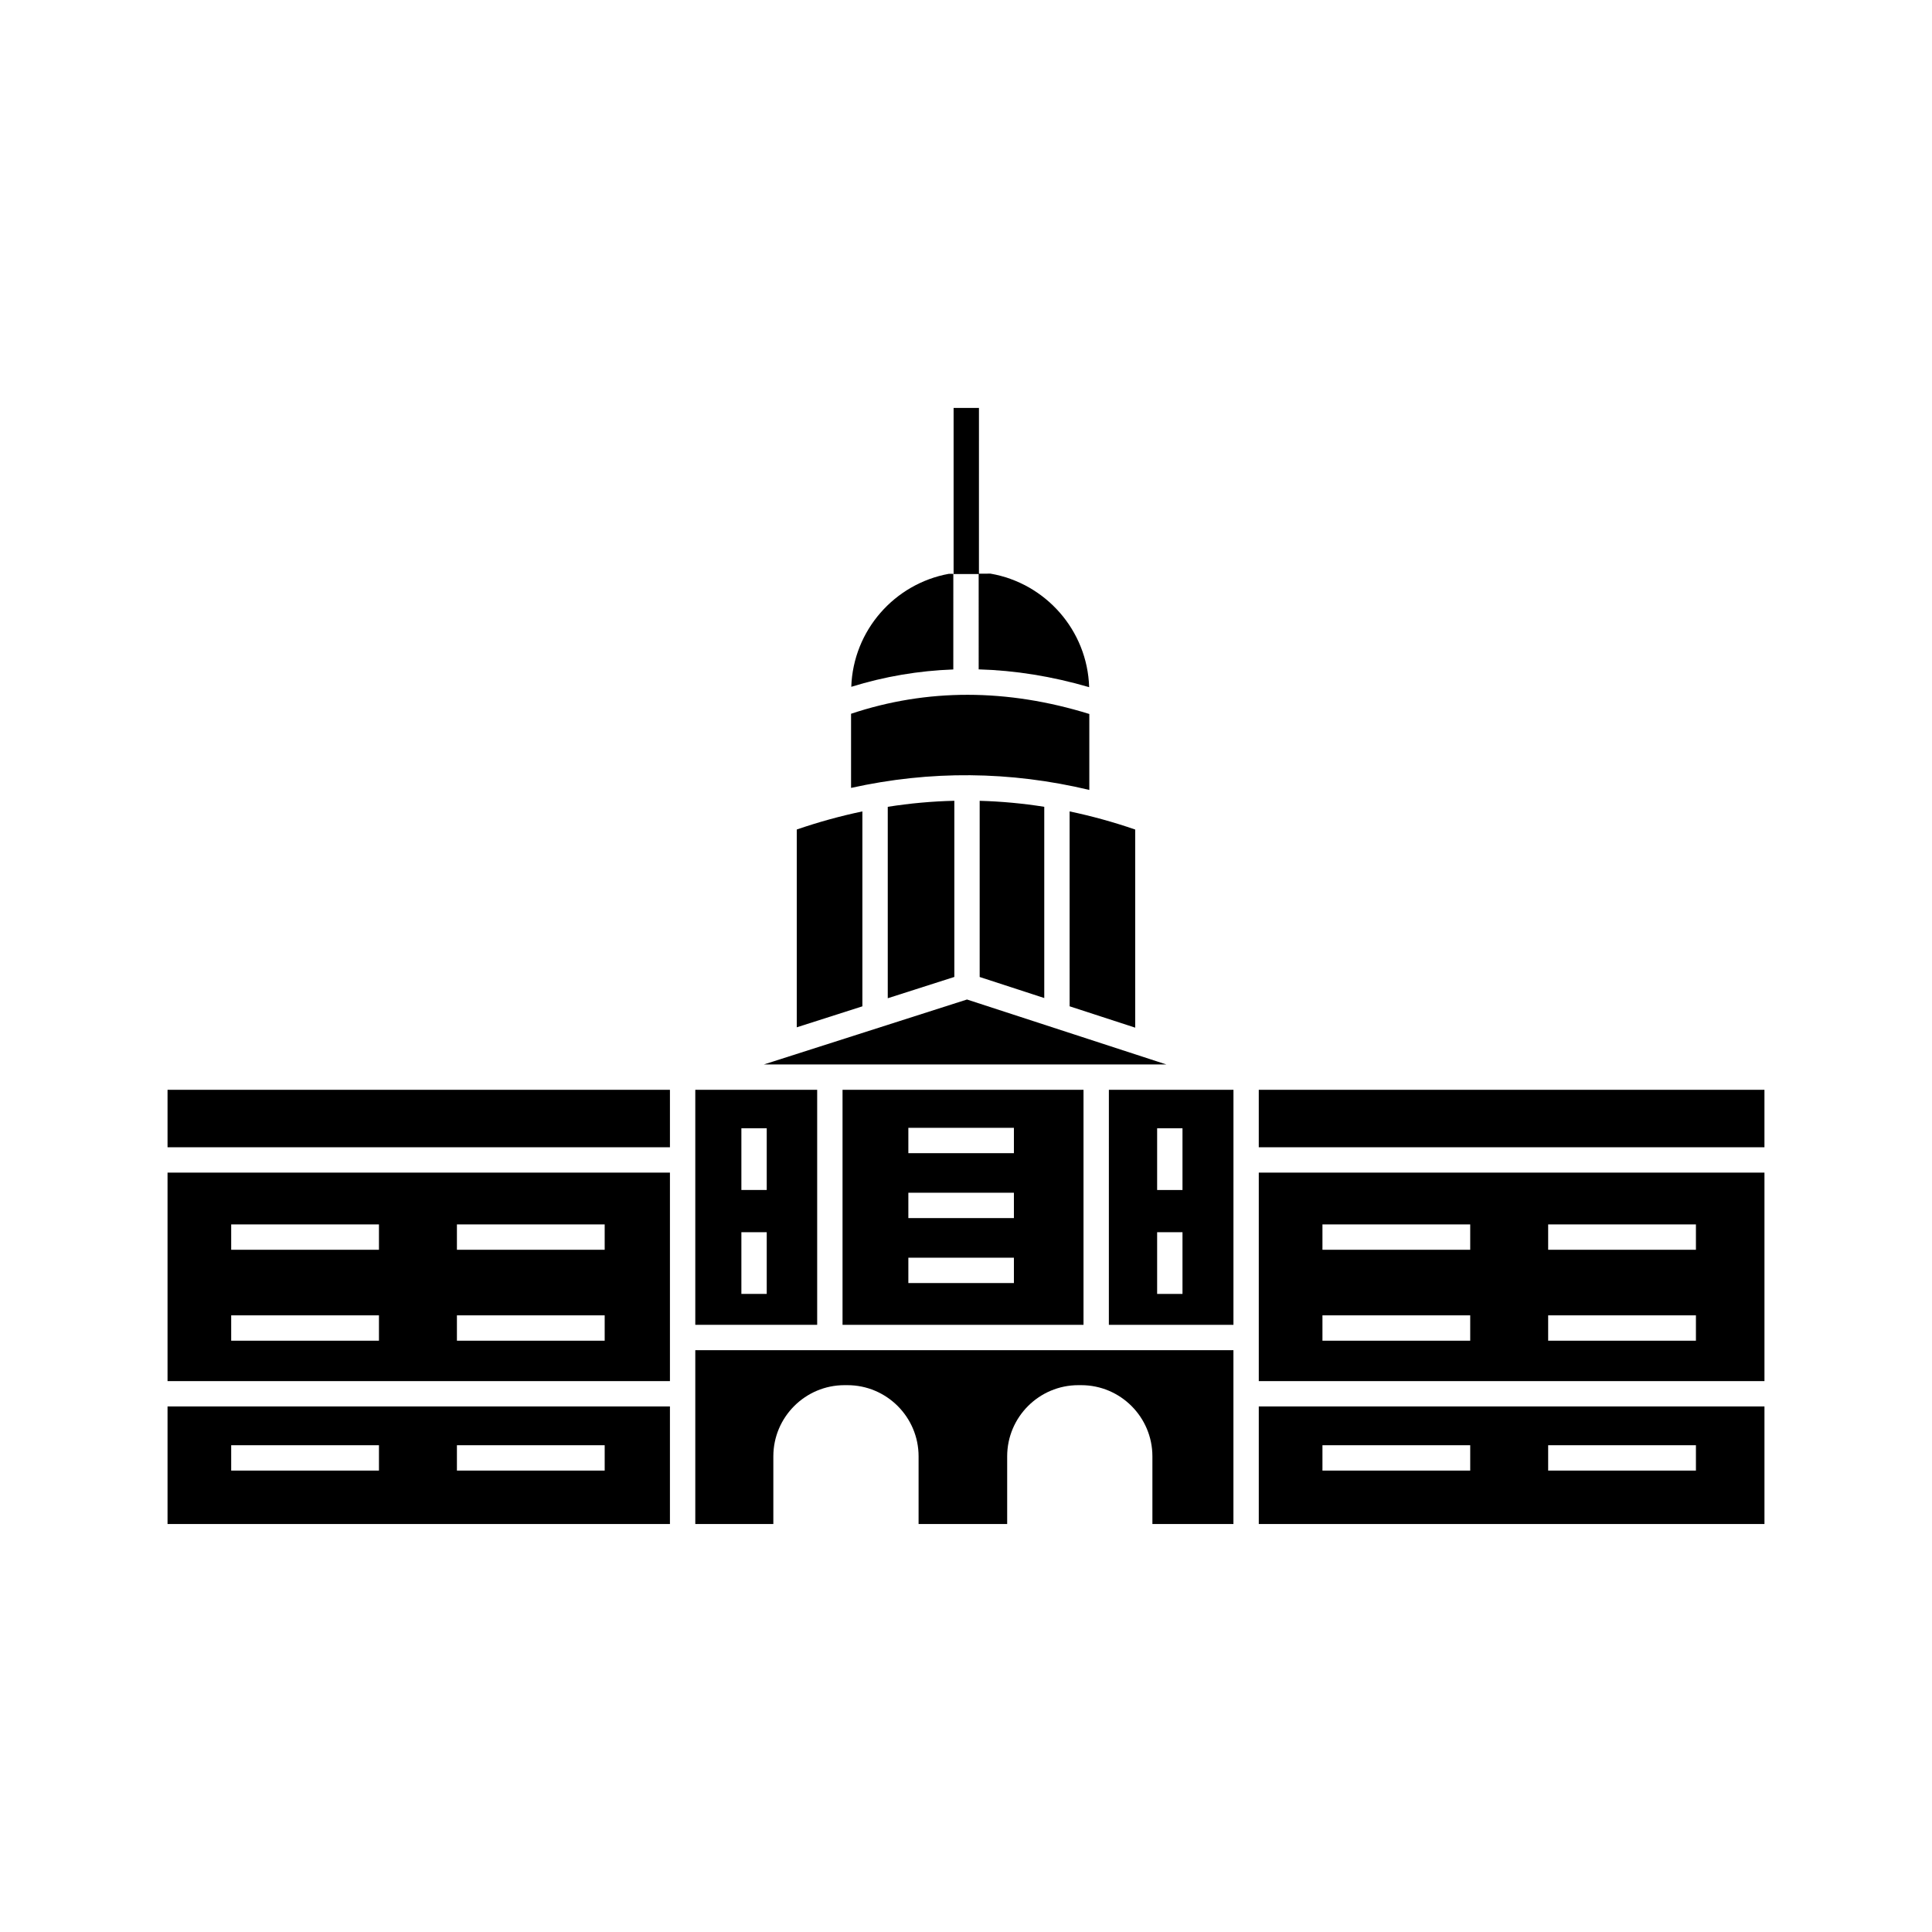 <?xml version="1.0" encoding="UTF-8"?>
<!-- Uploaded to: SVG Repo, www.svgrepo.com, Generator: SVG Repo Mixer Tools -->
<svg fill="#000000" width="800px" height="800px" version="1.1" viewBox="144 144 512 512" xmlns="http://www.w3.org/2000/svg">
 <g>
  <path d="m396.91 402.9v-46.684c-5.887 0.137-11.77 0.668-17.645 1.598v50.73z"/>
  <path d="m372.54 359.03c-5.805 1.219-11.602 2.809-17.387 4.801v52.418l17.387-5.559z"/>
  <path d="m420.74 408.49v-50.68c-5.699-0.902-11.41-1.43-17.117-1.586v46.688z"/>
  <path d="m431.14 495.09v-62.277h-63.859v62.281zm-46.418-52.211h27.973v6.719h-27.973zm0 17.211h27.973v6.719h-27.973zm0 17.215h27.973v6.719h-27.973z"/>
  <path d="m437.86 426.09h15.227l-52.824-17.211-53.824 17.211z"/>
  <path d="m432.68 353.34v-20.129c-21.82-6.754-43.031-6.773-63.141-0.055v19.648c21.012-4.66 42.141-4.473 63.141 0.535z"/>
  <path d="m396.64 296.07-1.219 0.004c-14.348 2.629-25.309 14.965-25.824 29.938 8.84-2.742 17.863-4.269 27.039-4.598z"/>
  <path d="m188.4 510.01h133.14v-55.254h-133.14zm76.688-41.527h39.16v6.719h-39.16zm0 24.098h39.16v6.719h-39.16zm-59.82-24.098h39.16v6.719h-39.16zm0 24.098h39.16v6.719h-39.16z"/>
  <path d="m188.4 547.88h133.14v-31.152l-133.14-0.004zm76.688-20.875h39.16v6.719h-39.16zm-59.82 0h39.16v6.719h-39.16z"/>
  <path d="m188.4 432.81v15.227h133.14v-15.227z"/>
  <path d="m403.36 321.39c9.621 0.27 19.395 1.832 29.277 4.719-0.473-15.129-11.613-27.582-26.148-30.09l-3.059 0.012 0.004-43.922h-6.719v44.012h6.644z"/>
  <path d="m427.46 410.68 17.379 5.66-0.004-52.508c-5.781-1.988-11.574-3.582-17.379-4.801z"/>
  <path d="m360.56 432.81h-32.301v62.281h32.301zm-13.367 54.09h-6.719v-16.352h6.719zm0-27.543h-6.719v-16.352h6.719z"/>
  <path d="m477.59 510.01h134.01v-55.254h-134.01zm76.688-41.527h39.16v6.719h-39.16zm0 24.098h39.16v6.719h-39.16zm-59.816-24.098h39.16v6.719h-39.16zm0 24.098h39.16v6.719h-39.16z"/>
  <path d="m495.38 432.81h-17.793v15.227h134.01v-15.227z"/>
  <path d="m437.86 495.09h33.016l0.004-47.051v-15.23h-33.016zm12.793-52.082h6.719v16.352h-6.719zm0 27.543h6.719v16.352h-6.719z"/>
  <path d="m360.56 501.81h-32.301v46.07h20.684v-17.938c0-10.398 8.461-18.859 18.855-18.859h0.777c10.398 0 18.859 8.461 18.859 18.859v17.938h23.477v-17.938c0-10.398 8.461-18.859 18.855-18.859h0.777c10.398 0 18.855 8.461 18.855 18.859v17.938h21.473v-46.07z"/>
  <path d="m477.59 547.88h134.01v-31.152l-134.01-0.004zm76.688-20.875h39.16v6.719h-39.16zm-59.816 0h39.16v6.719h-39.16z"/>
 </g>
</svg>